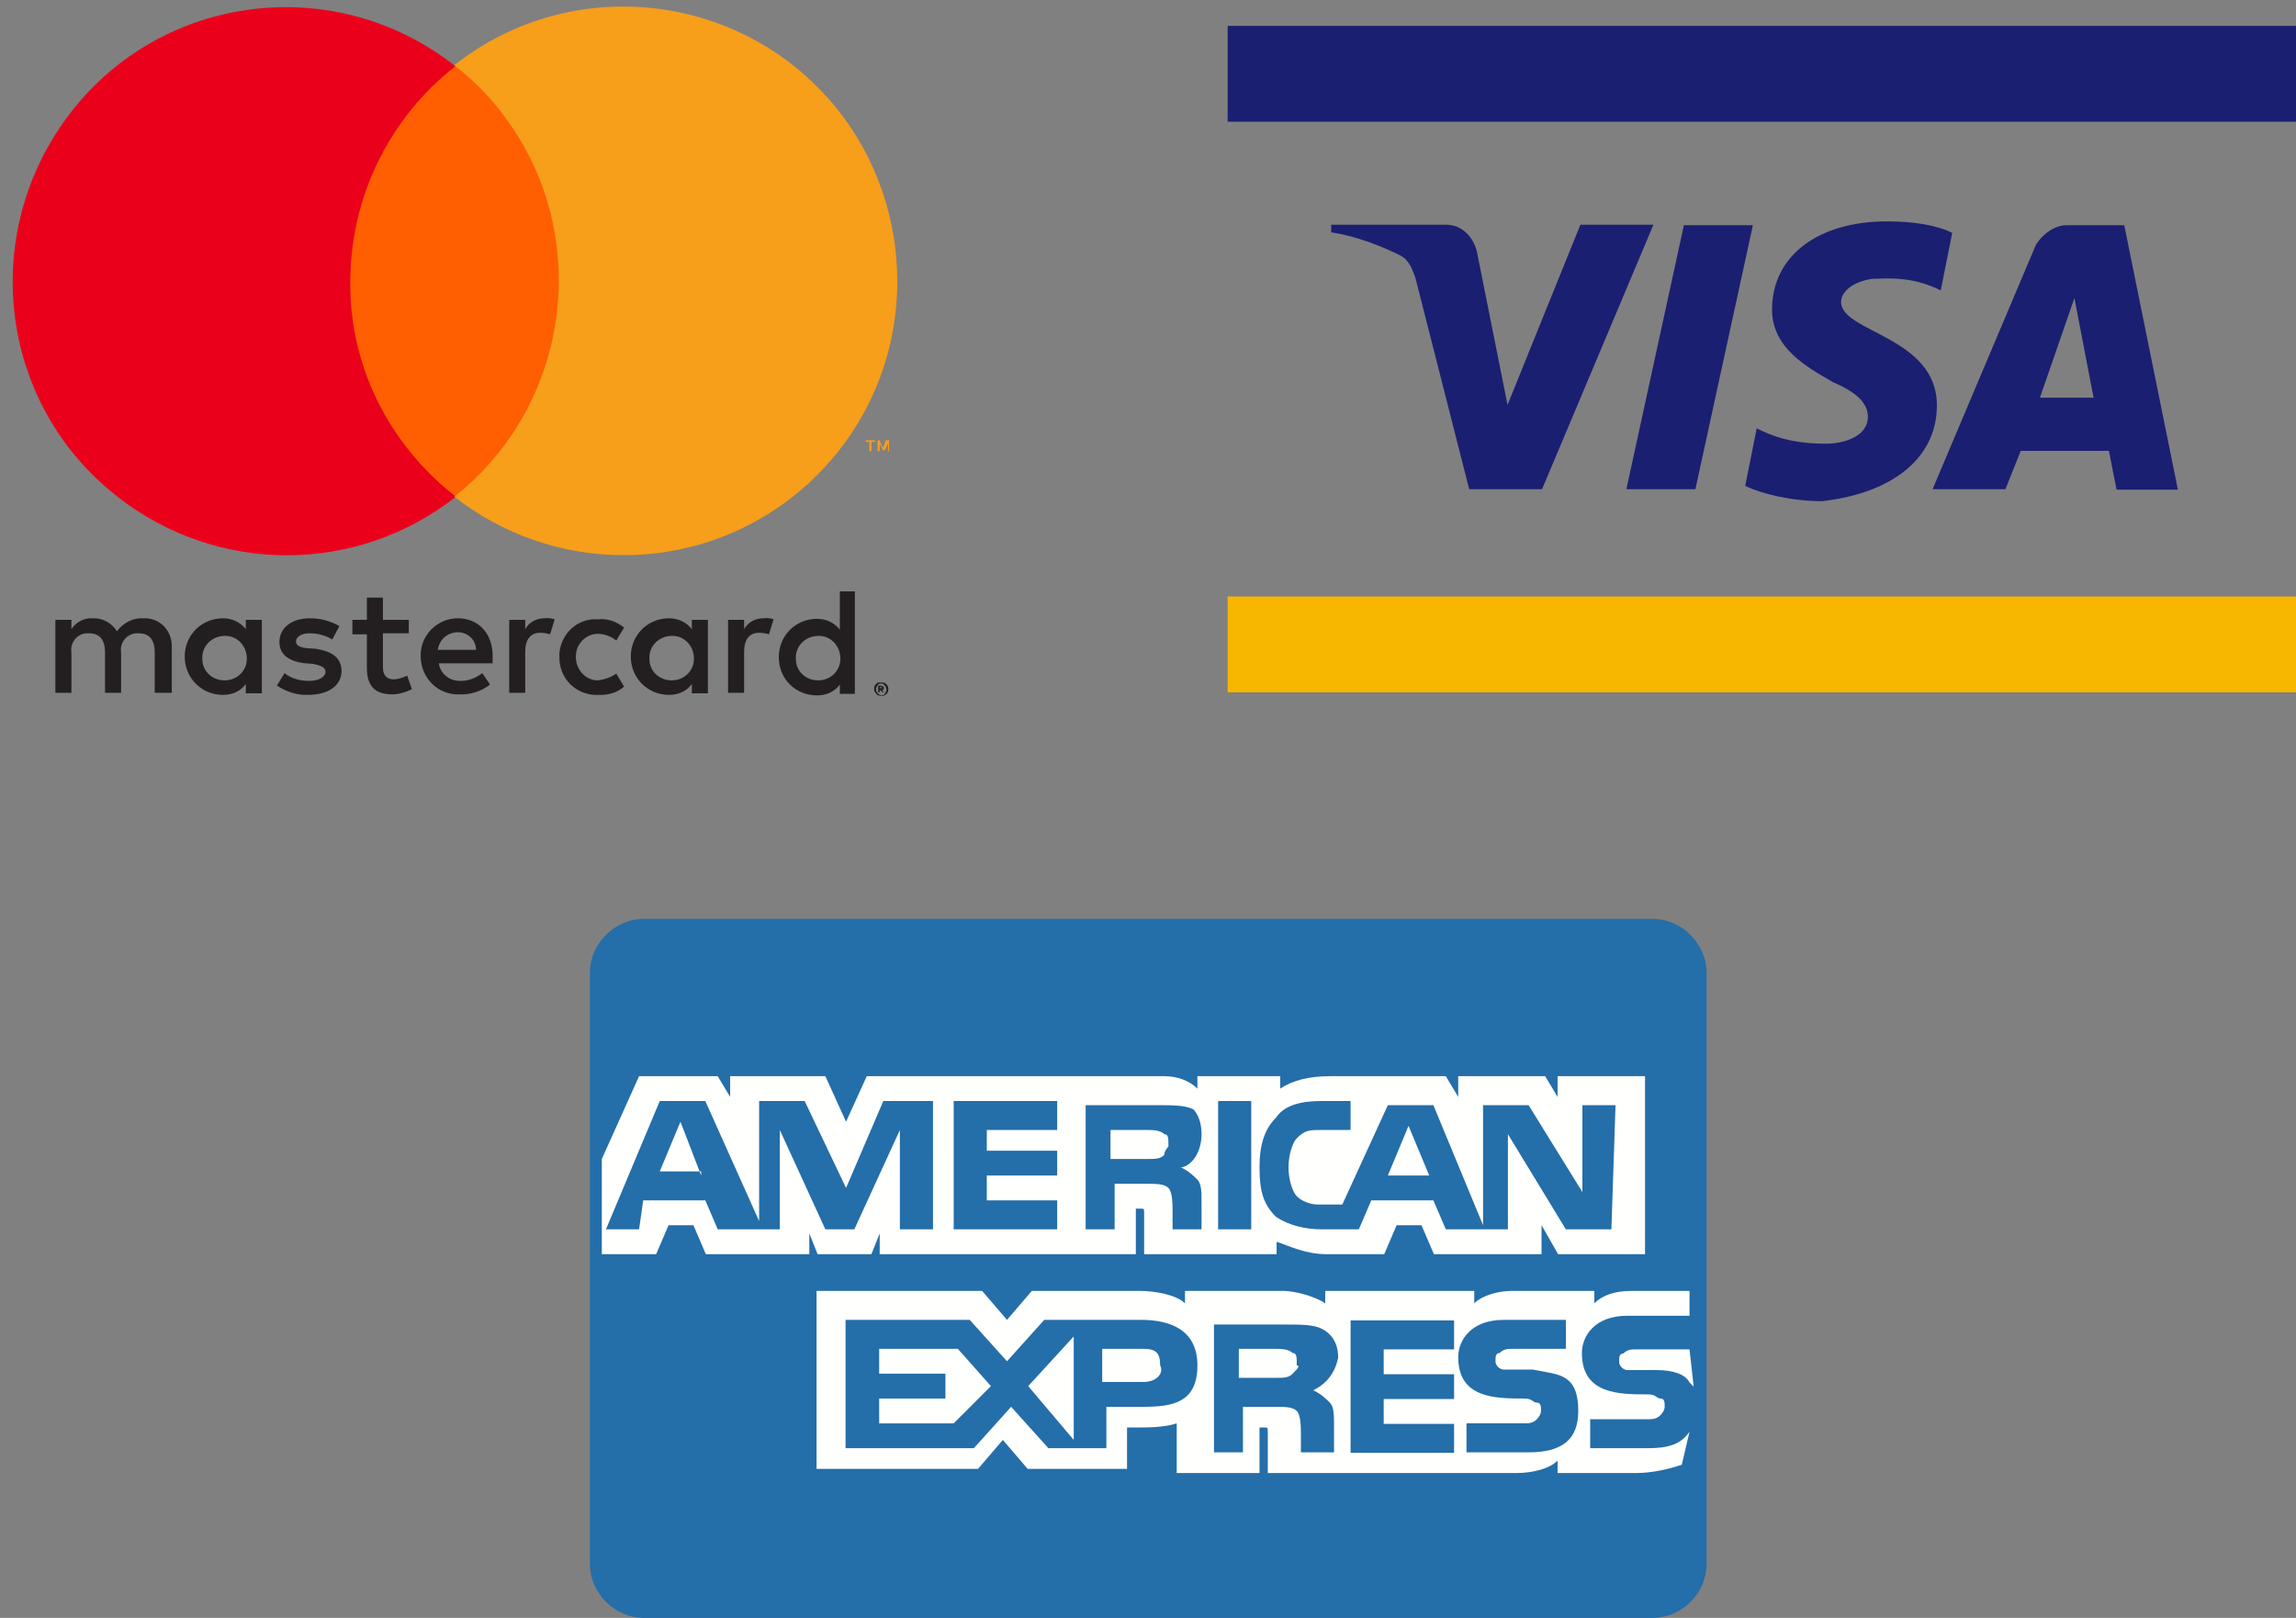 <?xml version="1.0" encoding="utf-8"?>
<!-- Generator: Adobe Illustrator 22.1.0, SVG Export Plug-In . SVG Version: 6.00 Build 0)  -->
<svg version="1.1" id="Ebene_1" xmlns="http://www.w3.org/2000/svg" xmlns:xlink="http://www.w3.org/1999/xlink" x="0px" y="0px"
	 viewBox="0 0 443.7 312.7" style="enable-background:new 0 0 443.7 312.7;" xml:space="preserve">
<rect x="0" y="0" width="443.7" height="312.7" fill="#808080" stroke="none"/>
<style type="text/css">
	.st0{fill:#F7B600;}
	.st1{fill:#1A1F71;}
	.st2{clip-path:url(#SVGID_2_);fill:#246EA9;}
	.st3{clip-path:url(#SVGID_4_);fill:#FFFFFE;}
	.st4{clip-path:url(#SVGID_6_);fill:#FFFFFE;}
	.st5{fill:#246EA9;}
	.st6{fill:none;}
	.st7{fill:#231F20;}
	.st8{fill:#FF5F00;}
	.st9{fill:#EB001B;}
	.st10{fill:#F79E1B;}
</style>
<title>mc_vrt_rgb_pos</title>
<g id="layer1" transform="translate(-173.571,-471.072)">
	<g id="g4145" transform="matrix(0.926,0,0,-0.926,-10.609,900.828)">
		<path id="path4149" class="st0" d="M455.1,339.6h223v-20h-223L455.1,339.6L455.1,339.6z"/>
		<path id="path4151" class="st1" d="M455.1,438.7h223v20h-223L455.1,438.7L455.1,438.7z"/>
		<g id="g4153">
			<g>
				<g id="g4155">
					<g id="g4161" transform="translate(305.112,421.192)">
						<path id="path4163" class="st1" d="M259.6-4.1l-12-55.1h-14.4l12,55.1H259.6z M319.5-40.1l7.2,20.8l4-20.8
							C331.5-40.1,319.5-40.1,319.5-40.1z M335.5-59.3h12.8L337.1-4.1h-12c-2.4,0-4.8-1.6-6.4-4l-21.6-51.1h15.2l3.2,8h18.4
							C333.9-51.3,335.5-59.3,335.5-59.3z M298-41.7c0,14.4-20,15.2-20,21.6c0,1.6,1.6,4,6.4,4.8c2.4,0,8,0.8,14.4-2.4l2.4,12
							c-3.2,1.6-8,2.4-13.6,2.4c-14.4,0-24-7.2-24-18.4c0-8,7.2-12,12.8-15.2c5.6-2.4,7.2-4.8,7.2-7.2c0-4-4.8-5.6-8.8-5.6
							c-7.2,0-11.2,1.6-14.4,3.2l-2.4-12c3.2-1.6,9.6-3.2,16-3.2C288.4-60.1,298-52.9,298-41.7 M238.8-4.1l-23.2-55.1h-15.2
							l-11.2,44c-0.8,2.4-1.6,4-3.2,4.8c-3.2,1.6-8.8,4-14.4,4.8v1.6h24c3.2,0,5.6-2.4,6.4-5.6l6.4-32l15.2,37.6H238.8z"/>
					</g>
				</g>
			</g>
		</g>
	</g>
</g>
<g>
	<g>
		<g>
			<g>
				<g>
					<g>
						<defs>
							<path id="SVGID_1_" d="M114,188c0-5.6,4.8-10.4,10.4-10.4h195c5.6,0,10.4,4.8,10.4,10.4v114.3c0,5.6-4.8,10.4-10.4,10.4h-195
								c-5.6,0-10.4-4.8-10.4-10.4V188z"/>
						</defs>
						<clipPath id="SVGID_2_">
							<use xlink:href="#SVGID_1_"  style="overflow:visible;"/>
						</clipPath>
						<path class="st2" d="M114,188c0-5.6,4.8-10.4,10.4-10.4h195c5.6,0,10.4,4.8,10.4,10.4v114.3c0,5.6-4.8,10.4-10.4,10.4h-195
							c-5.6,0-10.4-4.8-10.4-10.4V188z"/>
					</g>
				</g>
			</g>
		</g>
	</g>
	<g>
		<g>
			<g>
				<g>
					<defs>
						<path id="SVGID_3_" d="M326.5,260.8h-10.4c-0.8,0-1.6,0-2.4,0.8c-0.8,0-0.8,0.8-0.8,1.6s0.8,1.6,1.6,1.6c0.8,0,1.6,0,2.4,0
							h3.2c3.2,0,5.6,0.8,6.4,2.4c0,0,0,0,0.8,0.8L326.5,260.8L326.5,260.8z M326.5,276.7c-1.6,2.4-4,3.2-8,3.2h-11.2v-5.6h11.2
							c0.8,0,1.6,0,2.4-0.8c0,0,0.8-0.8,0.8-1.6s0-1.6-0.8-1.6c-0.8,0-0.8-0.8-2.4-0.8c-5.6,0-12.8,0-12.8-8c0-3.2,2.4-7.2,8.8-7.2
							h12v-4.8h-11.2c-3.2,0-5.6,0.8-7.2,2.4v-2.4h-16c-2.4,0-5.6,0.8-7.2,2.4v-2.4h-28.8v2.4c-2.4-1.6-6.4-2.4-8-2.4H229v2.4
							c-1.6-1.6-5.6-2.4-8.8-2.4h-20.8l-4.8,5.6l-4.8-5.6h-32v34.4h31.2l4.8-5.6l4.8,5.6h19.2v-8h1.6c2.4,0,5.6,0,8-0.8v9.6h16v-8.8
							h0.8c0.8,0,0.8,0,0.8,0.8v8h48c3.2,0,6.4-0.8,8-2.4v2.4h15.2c3.2,0,6.4-0.8,8.8-1.6L326.5,276.7L326.5,276.7z M303.4,267.1
							c0.8,0.8,1.6,2.4,1.6,5.6c0,5.6-3.2,8-9.6,8h-12v-5.6h11.2c0.8,0,1.6,0,2.4-0.8c0,0,0.8-0.8,0.8-1.6c0-0.8,0-1.6-0.8-1.6
							s-0.8-0.8-2.4-0.8c-5.6,0-12.8,0-12.8-8c0-3.2,2.4-7.2,8.8-7.2h12v5.6h-10.4c-0.8,0-1.6,0-2.4,0.8c-0.8,0-0.8,0.8-0.8,1.6
							s0.8,1.6,1.6,1.6c0.8,0,1.6,0,2.4,0h3.2C300.2,265.5,301.8,265.5,303.4,267.1z M249.8,265.5c-0.8,0.8-1.6,0.8-3.2,0.8h-7.2
							v-5.6h7.2c0.8,0,2.4,0,3.2,0.8c0.8,0,0.8,0.8,0.8,2.4C251.4,263.9,250.6,264.7,249.8,265.5z M253.8,268.7
							c1.6,0.8,2.4,1.6,3.2,2.4c0.8,0.8,0.8,2.4,0.8,4.8v4.8h-6.4v-3.2c0-1.6,0-4-0.8-4.8c-0.8-0.8-2.4-0.8-4-0.8h-6.4v8.8h-5.6V256
							h13.6c3.2,0,5.6,0,7.2,0.8c1.6,0.8,3.2,2.4,3.2,5.6C257.8,266.3,255.4,267.9,253.8,268.7z M261,255.2h20v5.6h-13.6v4.8H281
							v4.8h-13.6v4.8H281v5.6h-20V255.2z M221,267.1h-8v-6.4h8c2.4,0,3.2,0.8,3.2,3.2C225,265.5,223.4,267.1,221,267.1z
							 M207.5,278.3l-8.8-10.4l8.8-9.6V278.3z M184.3,275.1h-14.4v-4.8h12.8v-4.8h-12.8v-4.8h15.2l6.4,7.2L184.3,275.1z
							 M231.4,263.9c0,7.2-4.8,8-10.4,8h-7.2v8h-11.2l-7.2-8l-7.2,8h-24.8v-24.8h24l7.2,8l7.2-8H221
							C225.8,255.2,231.4,256.8,231.4,263.9z"/>
					</defs>
					<clipPath id="SVGID_4_">
						<use xlink:href="#SVGID_3_"  style="overflow:visible;"/>
					</clipPath>
					<rect x="149.9" y="242.4" class="st3" width="185.4" height="51.1"/>
				</g>
			</g>
		</g>
	</g>
	<g>
		<g>
			<g>
				<g>
					<g>
						<defs>
							<path id="SVGID_5_" d="M135.5,227.2l-4-10.4l-4,9.6h8V227.2z M225,223.2c-0.8,0.8-1.6,0.8-3.2,0.8h-7.2v-5.6h7.2
								c0.8,0,2.4,0,3.2,0.8c0.8,0,0.8,0.8,0.8,2.4C225.8,221.6,225,222.4,225,223.2z M276.2,227.2l-4-9.6l-4,9.6H276.2z
								 M180.3,237.6h-6.4v-19.2l-8.8,19.2h-5.6l-8.8-19.2v19.2h-12l-2.4-5.6h-12l-0.8,5.6h-6.4l10.4-24.8h8.8l10.4,23.2v-23.2h8.8
								l8,16.8l7.2-16.8h9.6V237.6L180.3,237.6z M204.3,237.6h-20v-24.8h20v5.6h-13.6v4h13.6v4.8h-13.6v4.8h13.6V237.6z
								 M232.2,219.2c0,4-2.4,6.4-4,6.4c1.6,0.8,2.4,1.6,3.2,2.4c0.8,0.8,0.8,2.4,0.8,4.8v4.8h-5.6v-3.2c0-1.6,0-4-0.8-4.8
								c-0.8-0.8-2.4-0.8-4-0.8h-6.4v8.8h-5.6v-24h13.6c3.2,0,5.6,0,7.2,0.8C231.4,215.2,232.2,216.8,232.2,219.2z M235.4,237.6h6.4
								v-24.8h-6.4V237.6z M311.4,237.6h-8.8l-11.2-18.4v18.4h-12L277,232h-12l-2.4,5.6h-7.2c-3.2,0-6.4-0.8-8.8-2.4
								c-2.4-2.4-3.2-4.8-3.2-9.6c0-4,0.8-7.2,3.2-9.6c1.6-2.4,4.8-3.2,8.8-3.2h5.6v5.6h-5.6c-2.4,0-3.2,0-4.8,1.6
								c-0.8,0.8-1.6,3.2-1.6,5.6c0,2.4,0.8,4.8,1.6,5.6c0.8,0.8,2.4,1.6,4,1.6h4.8l8.8-19.2h8.8l9.6,23.2v-23.2h8.8l10.4,16.8
								v-16.8h6.4L311.4,237.6L311.4,237.6z M116.4,242.4h10.4l2.4-5.6h4.8l2.4,5.6h20v-4l1.6,4h10.4l1.6-4v4h49.5v-8.8h0.8
								c0.8,0,0.8,0,0.8,0.8v8h25.6V240c2.4,0.8,5.6,2.4,9.6,2.4h11.2l2.4-5.6h4.8l2.4,5.6h20.8v-5.6l3.2,5.6h16.8V208H301v4l-2.4-4
								h-16.8v4l-2.4-4H257c-4,0-7.2,0.8-9.6,2.4V208h-16v2.4c-1.6-1.6-4-2.4-6.4-2.4h-57.5l-4,8.8l-4-8.8h-18.4v4l-2.4-4h-15.2
								l-7.2,16V242.4z"/>
						</defs>
						<clipPath id="SVGID_6_">
							<use xlink:href="#SVGID_5_"  style="overflow:visible;"/>
						</clipPath>
						<rect x="108.4" y="200" class="st4" width="217.4" height="51.1"/>
					</g>
				</g>
			</g>
		</g>
		<rect x="235.4" y="212.8" class="st5" width="6.4" height="24.8"/>
	</g>
</g>
<g id="Layer_2">
	<g id="Layer_1-2">
		<rect x="-20.1" y="-20.9" class="st6" width="215.9" height="177.1"/>
		<path class="st7" d="M33.2,133.9v-8.8c0.1-2.9-1.9-5.4-4.9-5.6c-0.3,0-0.4,0-0.7,0c-1.9-0.1-3.8,0.9-5,2.5c-1-1.6-2.8-2.6-4.7-2.5
			c-1.6-0.1-3.2,0.7-4.1,2.1v-1.8h-3.1v14.1h3.1v-7.8c-0.3-1.8,1-3.5,2.8-3.7c0.1,0,0.4,0,0.6,0c2.1,0,3.1,1.3,3.1,3.7v7.8h3.1v-7.8
			c-0.3-1.8,1-3.5,2.8-3.7c0.1,0,0.4,0,0.6,0c2.1,0,3.1,1.3,3.1,3.7v7.8H33.2z M79,119.8h-5v-4.3h-3.1v4.3h-2.8v2.8h2.8v6.5
			c0,3.2,1.3,5.1,4.9,5.1c1.3,0,2.6-0.4,3.8-1l-0.9-2.6c-0.9,0.4-1.8,0.7-2.6,0.7c-1.5,0-2.1-0.9-2.1-2.4v-6.5h5V119.8z
			 M105.2,119.5c-1.5,0-2.9,0.7-3.7,2.1v-1.8h-3.1v14.1h3.1V126c0-2.4,1-3.7,2.9-3.7c0.6,0,1.3,0.1,1.9,0.3l0.9-2.9
			C106.5,119.5,105.8,119.4,105.2,119.5L105.2,119.5z M65.6,121c-1.8-1-3.7-1.5-5.7-1.5c-3.5,0-5.9,1.8-5.9,4.6
			c0,2.4,1.8,3.7,4.9,4.1l1.5,0.1c1.6,0.3,2.5,0.7,2.5,1.5c0,1-1.2,1.8-3.2,1.8c-1.6,0-3.4-0.4-4.7-1.5l-1.5,2.4
			c1.8,1.2,4,1.9,6,1.8c4.1,0,6.5-1.9,6.5-4.6c0-2.6-1.9-3.8-4.9-4.3l-1.5-0.1c-1.3-0.1-2.4-0.4-2.4-1.3c0-0.9,1-1.6,2.6-1.6
			c1.6,0,3.1,0.4,4.4,1.2L65.6,121z M147.5,119.5c-1.5,0-2.9,0.7-3.7,2.1v-1.8h-3.1v14.1h3.1V126c0-2.4,1-3.7,2.9-3.7
			c0.6,0,1.3,0.1,1.9,0.3l0.9-2.9C149,119.5,148.3,119.4,147.5,119.5L147.5,119.5z M108.1,126.9c-0.1,4,2.9,7.2,6.8,7.4
			c0.3,0,0.4,0,0.7,0c1.8,0.1,3.7-0.4,5-1.6l-1.5-2.5c-1,0.7-2.4,1.2-3.7,1.3c-2.5-0.1-4.3-2.4-4.1-4.9c0.1-2.2,1.9-4,4.1-4.1
			c1.3,0,2.6,0.4,3.7,1.3l1.5-2.5c-1.5-1.2-3.2-1.8-5-1.6c-4-0.3-7.2,2.8-7.5,6.6C108.1,126.3,108.1,126.6,108.1,126.9L108.1,126.9z
			 M136.8,126.9v-7.1h-3.1v1.8c-1-1.3-2.6-2.1-4.4-2.1c-4.1,0-7.4,3.2-7.4,7.4c0,4.1,3.2,7.4,7.4,7.4c1.8,0,3.4-0.7,4.4-2.1v1.8h3.1
			V126.9z M125.5,126.9c0.1-2.4,2.2-4.1,4.6-4c2.4,0.1,4.1,2.2,4,4.6c-0.1,2.2-1.9,4-4.3,4c-2.4,0-4.3-1.8-4.3-4.1
			C125.5,127,125.5,126.9,125.5,126.9z M88.5,119.5c-4.1,0-7.4,3.4-7.2,7.5c0.1,4.1,3.4,7.4,7.5,7.2l0,0c2.1,0.1,4.3-0.6,5.9-1.9
			l-1.5-2.2c-1.2,0.9-2.6,1.5-4.1,1.5c-2.1,0.1-4-1.3-4.3-3.4h10.4c0-0.4,0-0.7,0-1.2C95.3,122.5,92.5,119.5,88.5,119.5L88.5,119.5z
			 M88.5,122.2c1.9,0,3.5,1.5,3.5,3.4l0,0h-7.4C84.9,123.6,86.5,122.2,88.5,122.2L88.5,122.2z M165.2,126.9v-12.6h-2.9v7.4
			c-1-1.3-2.6-2.1-4.4-2.1c-4.1,0-7.4,3.2-7.4,7.4s3.2,7.4,7.4,7.4c1.8,0,3.4-0.7,4.4-2.1v1.8h2.9V126.9z M170.3,131.9
			c0.1,0,0.4,0,0.6,0.1c0.1,0,0.3,0.1,0.4,0.3c0.1,0.1,0.3,0.3,0.3,0.4c0.1,0.3,0.1,0.7,0,1c-0.1,0.1-0.1,0.3-0.3,0.4
			c-0.1,0.1-0.3,0.3-0.4,0.3c-0.1,0.1-0.3,0.1-0.6,0.1c-0.6,0-1-0.3-1.3-0.9c-0.1-0.3-0.1-0.7,0-1c0.1-0.1,0.1-0.3,0.3-0.4
			c0.1-0.1,0.3-0.3,0.4-0.3C169.9,131.9,170.2,131.9,170.3,131.9L170.3,131.9z M170.3,134.4c0.1,0,0.3,0,0.4-0.1
			c0.1,0,0.3-0.1,0.3-0.3c0.4-0.4,0.4-1,0-1.5c-0.1-0.1-0.1-0.1-0.3-0.3c-0.1,0-0.3-0.1-0.4-0.1s-0.3,0-0.4,0.1
			c-0.1,0-0.3,0.1-0.3,0.3c-0.4,0.4-0.4,1,0,1.5c0.1,0.1,0.3,0.1,0.3,0.3C170,134.2,170.2,134.4,170.3,134.4L170.3,134.4z
			 M170.3,132.6c0.1,0,0.3,0,0.4,0.1c0.1,0.1,0.1,0.1,0.1,0.3c0,0.1,0,0.1-0.1,0.3c-0.1,0.1-0.1,0.1-0.3,0.1l0.4,0.4h-0.3l-0.4-0.4
			H170v0.4h-0.3v-1.3H170.3z M170,132.7v0.3h0.3h0.1v-0.1v-0.1h-0.1H170z M153.8,126.9c0.1-2.4,2.2-4.1,4.6-4c2.4,0.1,4.1,2.2,4,4.6
			c-0.1,2.2-1.9,4-4.3,4s-4.3-1.8-4.3-4.1C153.8,127,153.8,127,153.8,126.9z M50.6,126.9v-7.1h-3.1v1.8c-1-1.3-2.6-2.1-4.4-2.1
			c-4.1,0-7.4,3.2-7.4,7.4c0,4.1,3.2,7.4,7.4,7.4c1.8,0,3.4-0.7,4.4-2.1v1.8h3.1V126.9z M39.1,126.9c0.1-2.4,2.2-4.1,4.6-4
			c2.4,0.1,4.1,2.2,4,4.6c-0.1,2.2-1.9,4-4.3,4c-2.4,0-4.3-1.8-4.3-4.1C39.1,127,39.1,127,39.1,126.9L39.1,126.9z"/>
		<g id="_Group_">
			<rect x="64.7" y="12.6" class="st8" width="46.3" height="83.2"/>
			<path id="_Path_" class="st9" d="M67.7,54.4c0-16.2,7.5-31.6,20.3-41.6C65-5.4,31.6-1.4,13.7,21.7S-0.4,78,22.7,96
				c19.3,15.1,46.2,15.1,65.4,0C75,85.8,67.5,70.5,67.7,54.4z"/>
			<path class="st10" d="M173.4,54.4c0,29.3-23.7,52.9-52.9,52.9c-11.9,0-23.4-4-32.7-11.3c22.9-18.1,26.9-51.5,9-74.4
				c-2.6-3.4-5.6-6.3-9-9c22.9-18.1,56.3-14.1,74.4,9C169.4,30.8,173.4,42.4,173.4,54.4L173.4,54.4z"/>
			<path class="st10" d="M168.4,87.2v-1.8h0.7v-0.3h-1.8v0.3h0.7v1.8H168.4z M171.8,87.2v-2.1h-0.6l-0.6,1.5l-0.6-1.5h-0.4v2.1h0.4
				v-1.5l0.6,1.3h0.4l0.6-1.3v1.6L171.8,87.2z"/>
		</g>
	</g>
</g>
</svg>
